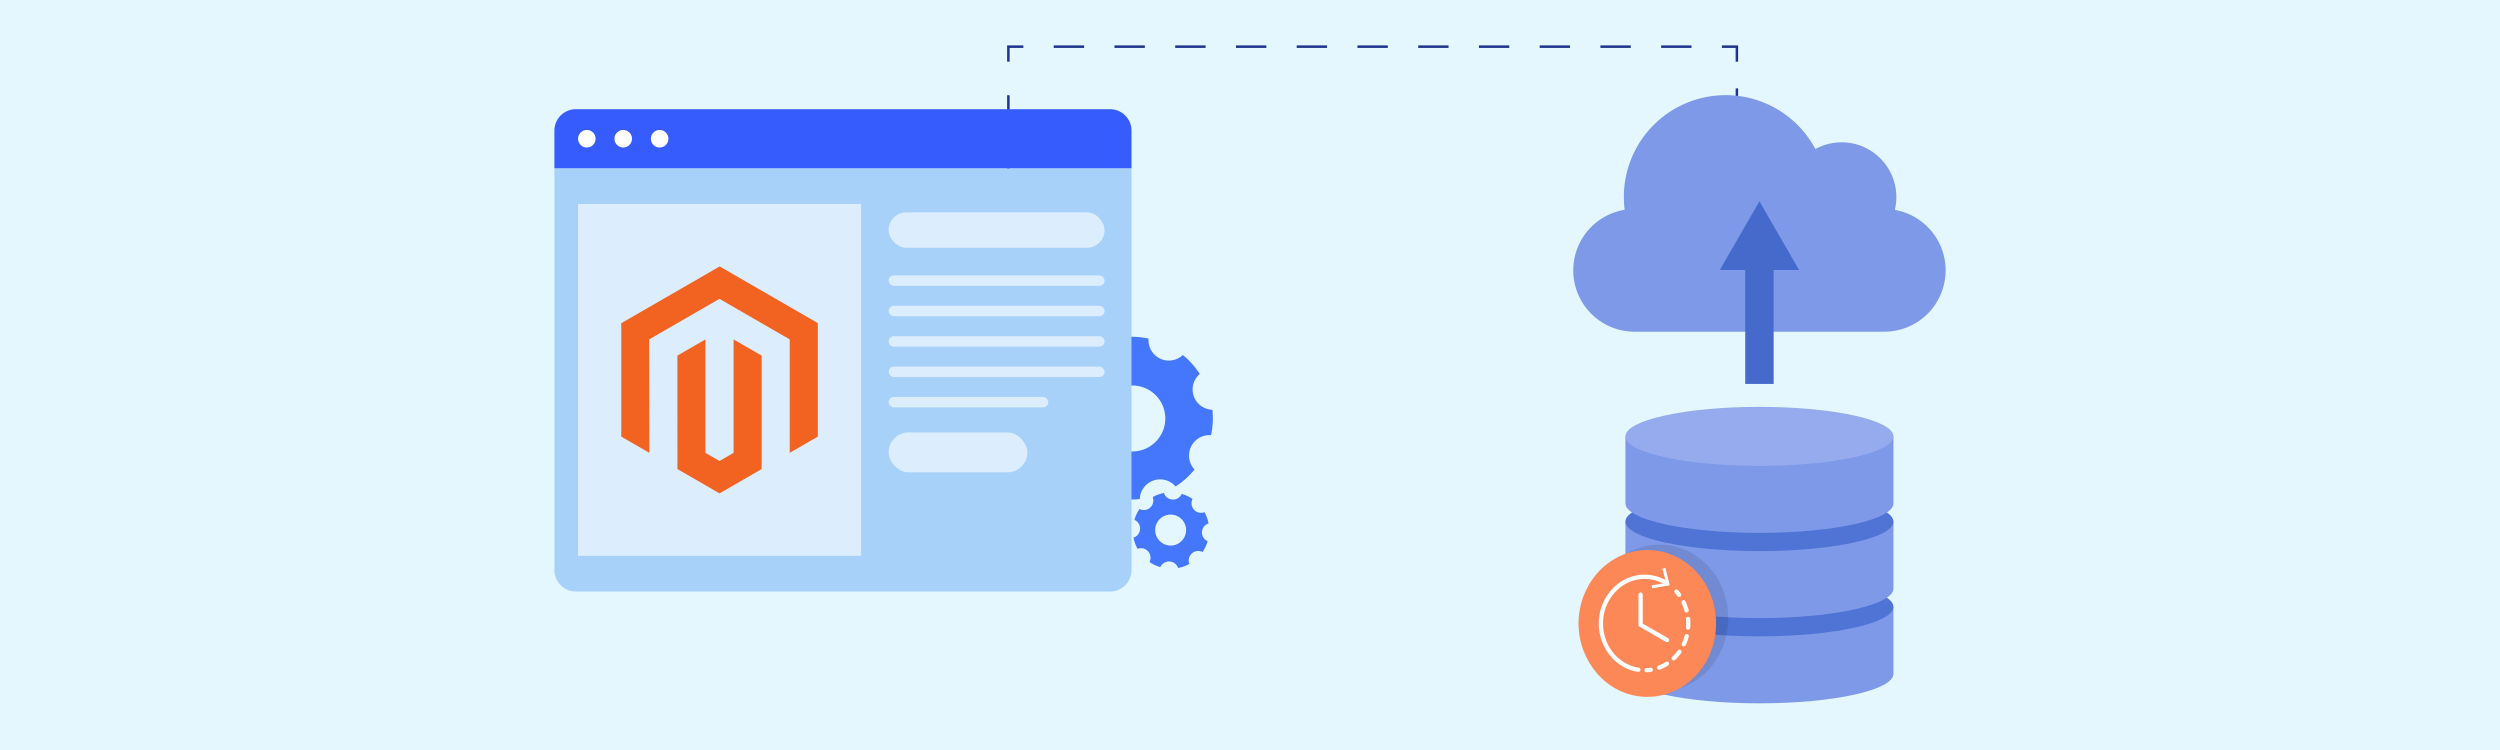 <svg id="f7bee968-8f1b-48ab-b7ae-7061b076513a" data-name="Layer 1" xmlns="http://www.w3.org/2000/svg" viewBox="0 0 1000 300"><defs><style>.b51c5e45-8457-4cf2-a1d9-12cb0d7edf5f{fill:#e4f7fe;}.a520f5e1-d230-4323-8489-0a770f51f73a,.bb402b9f-7fcd-4312-8756-68465087a44b,.bc6c1e4a-8b6b-420a-a99f-cf03622edc38,.bce9f515-cda0-4926-ba3a-29f6c2c72a7d,.ea816021-9f2b-42cd-8f42-82c707742a75,.f9284109-f319-4bf8-a27c-35e6c10d9880{fill:none;stroke-miterlimit:10;}.bb402b9f-7fcd-4312-8756-68465087a44b,.bc6c1e4a-8b6b-420a-a99f-cf03622edc38,.bce9f515-cda0-4926-ba3a-29f6c2c72a7d,.ea816021-9f2b-42cd-8f42-82c707742a75{stroke:#1e338c;}.bb402b9f-7fcd-4312-8756-68465087a44b{stroke-dasharray:13.427 13.427;}.bce9f515-cda0-4926-ba3a-29f6c2c72a7d{stroke-dasharray:12.148 12.148;}.bc6c1e4a-8b6b-420a-a99f-cf03622edc38{stroke-dasharray:10.699 10.699;}.fc2ab8b6-70d3-4b82-b780-4de74a6d0f61{fill:#7d99e8;}.e0de5093-eca0-4e8d-93bb-eb93d9d527b4{fill:#5074d5;}.a1bb8a8e-cd24-4ab4-8500-c2f894775e4d{fill:#95abed;}.a4fe7aee-2a83-41e9-b33d-e9bb8437638b{fill:#456acc;}.ffe63005-5909-49e1-9141-a7ebd9dd28be{opacity:0.1;}.ad19f3e1-63c8-4d96-b82f-62e8029013d3{fill:#fd8857;}.a520f5e1-d230-4323-8489-0a770f51f73a,.f9284109-f319-4bf8-a27c-35e6c10d9880{stroke:#fff;stroke-linecap:round;stroke-width:1.701px;}.a520f5e1-d230-4323-8489-0a770f51f73a{stroke-dasharray:3.471 3.471;}.ae830834-b690-4d53-b076-2d4912d80b19,.f3ebdd19-7056-4ba3-b5fa-2cf0e760bda6{fill:#fff;}.f8ad710b-6094-4dc5-8e4f-15c096317c6d{fill:#4477fc;}.ba6e52b9-07da-4ad0-8e26-1b536cc64c82{fill:#a8d1fa;}.e7e98d14-99e8-4d2e-b5e7-2c8b493b452b{fill:#365cfe;}.f3ebdd19-7056-4ba3-b5fa-2cf0e760bda6{opacity:0.6;}.e66085b5-1c7e-47e9-8c5c-a94e1433f5ff{fill:#f26322;}</style></defs><rect class="b51c5e45-8457-4cf2-a1d9-12cb0d7edf5f" width="1000" height="300"/><line class="ea816021-9f2b-42cd-8f42-82c707742a75" x1="403.349" y1="70.944" x2="403.349" y2="64.944"/><line class="bb402b9f-7fcd-4312-8756-68465087a44b" x1="403.349" y1="51.517" x2="403.349" y2="31.376"/><polyline class="ea816021-9f2b-42cd-8f42-82c707742a75" points="403.349 24.663 403.349 18.663 409.349 18.663"/><line class="bce9f515-cda0-4926-ba3a-29f6c2c72a7d" x1="421.497" y1="18.663" x2="682.679" y2="18.663"/><polyline class="ea816021-9f2b-42cd-8f42-82c707742a75" points="688.753 18.663 694.753 18.663 694.753 24.663"/><line class="bc6c1e4a-8b6b-420a-a99f-cf03622edc38" x1="694.753" y1="35.362" x2="694.753" y2="51.411"/><line class="ea816021-9f2b-42cd-8f42-82c707742a75" x1="694.753" y1="56.761" x2="694.753" y2="62.761"/><path class="fc2ab8b6-70d3-4b82-b780-4de74a6d0f61" d="M650.178,242.735v26.8c0,6.518,23.996,11.802,53.597,11.802s53.597-5.284,53.597-11.802V242.735Z"/><ellipse class="e0de5093-eca0-4e8d-93bb-eb93d9d527b4" cx="703.774" cy="242.735" rx="53.597" ry="11.802"/><path class="fc2ab8b6-70d3-4b82-b780-4de74a6d0f61" d="M650.178,208.64V235.441c0,6.518,23.996,11.802,53.597,11.802s53.597-5.284,53.597-11.802V208.64Z"/><ellipse class="e0de5093-eca0-4e8d-93bb-eb93d9d527b4" cx="703.774" cy="208.64" rx="53.597" ry="11.802"/><path class="fc2ab8b6-70d3-4b82-b780-4de74a6d0f61" d="M650.178,174.546v26.8c0,6.518,23.996,11.802,53.597,11.802s53.597-5.284,53.597-11.802V174.546Z"/><ellipse class="a1bb8a8e-cd24-4ab4-8500-c2f894775e4d" cx="703.774" cy="174.546" rx="53.597" ry="11.802"/><path class="fc2ab8b6-70d3-4b82-b780-4de74a6d0f61" d="M753.693,132.686a24.549,24.549,0,0,0,4.24-48.729,21.897,21.897,0,0,0-31.769-24.354,40.705,40.705,0,0,0-76.29,24.31,24.549,24.549,0,0,0,4.001,48.773Z"/><polygon class="a4fe7aee-2a83-41e9-b33d-e9bb8437638b" points="703.774 80.529 687.91 108.006 698.088 108.006 698.088 153.561 709.461 153.561 709.461 108.006 719.638 108.006 703.774 80.529"/><path class="ffe63005-5909-49e1-9141-a7ebd9dd28be" d="M661.971,217.932c-14.592,1.028-25.692,14.122-25.692,29.31s11.099,28.283,25.692,29.31c15.693,1.105,29.31-11.983,29.31-29.31S677.663,216.827,661.971,217.932Z"/><path class="ad19f3e1-63c8-4d96-b82f-62e8029013d3" d="M686.417,249.372c0,17.327-13.617,30.415-29.31,29.31-14.592-1.028-25.692-14.122-25.692-29.31s11.099-28.283,25.692-29.31C672.799,218.957,686.417,232.045,686.417,249.372Z"/><path class="f9284109-f319-4bf8-a27c-35e6c10d9880" d="M670.574,236.61q.559.636,1.062,1.326"/><path class="a520f5e1-d230-4323-8489-0a770f51f73a" d="M673.409,240.911a19.654,19.654,0,0,1,1.905,8.497c0,8.909-5.728,16.176-13.305,18.154"/><path class="f9284109-f319-4bf8-a27c-35e6c10d9880" d="M660.303,267.912a16.446,16.446,0,0,1-1.693.166"/><path class="f9284109-f319-4bf8-a27c-35e6c10d9880" d="M655.331,267.903c-8.541-1.314-14.966-9.219-14.966-18.497,0-9.897,7.326-18.249,16.742-18.671a16.519,16.519,0,0,1,9.712,2.638"/><polygon class="ae830834-b690-4d53-b076-2d4912d80b19" points="660.867 235.339 660.654 234.166 666.433 233.126 664.974 227.438 666.128 227.143 667.905 234.071 660.867 235.339"/><polyline class="f9284109-f319-4bf8-a27c-35e6c10d9880" points="656.242 237.836 656.242 249.925 666.818 256.021"/><path id="bf967b8a-6586-4283-a474-ce2c23abc510" data-name="Icon ionic-ios-settings" class="f8ad710b-6094-4dc5-8e4f-15c096317c6d" d="M476.419,178.677a8.144,8.144,0,0,1,7.997-4.591,32.285,32.285,0,0,0,.549-10.176,8.254,8.254,0,0,1-3.291-.798,8.128,8.128,0,0,1-1.756-13.53,32.187,32.187,0,0,0-6.787-7.581,8.137,8.137,0,0,1-13.704-6.572,32.286,32.286,0,0,0-10.176-.549,8.128,8.128,0,0,1-11.65,7.101,7.985,7.985,0,0,1-2.683-2.067,32.998,32.998,0,0,0-7.582,6.816,8.142,8.142,0,0,1-6.557,13.711,32.285,32.285,0,0,0-.549,10.176,8.13,8.13,0,0,1,5.035,14.315,32.473,32.473,0,0,0,6.798,7.592,8.123,8.123,0,0,1,13.674,6.558,32.285,32.285,0,0,0,10.176.549,8.139,8.139,0,0,1,14.315-5.035,32.473,32.473,0,0,0,7.592-6.798A8.184,8.184,0,0,1,476.419,178.677Zm-29.386.513a13.191,13.191,0,1,1,.008.004Z"/><path id="f3668414-62fd-421a-bc3c-e357e50d7eb0" data-name="Icon ionic-ios-settings" class="f8ad710b-6094-4dc5-8e4f-15c096317c6d" d="M476.736,221.382a3.819,3.819,0,0,1,4.286-.578,15.142,15.142,0,0,0,2.04-4.322,3.871,3.871,0,0,1-1.288-.929,3.812,3.812,0,0,1,1.633-6.187,15.095,15.095,0,0,0-1.605-4.494,3.816,3.816,0,0,1-4.787-5.281,15.142,15.142,0,0,0-4.322-2.04,3.812,3.812,0,0,1-6.317,1.021,3.745,3.745,0,0,1-.799-1.372,15.476,15.476,0,0,0-4.5,1.617A3.818,3.818,0,0,1,455.803,203.61a15.142,15.142,0,0,0-2.04,4.322,3.813,3.813,0,0,1-.348,7.108,15.23,15.23,0,0,0,1.608,4.501,3.81,3.81,0,0,1,4.777,5.269,15.142,15.142,0,0,0,4.322,2.04,3.817,3.817,0,0,1,7.108.348,15.23,15.23,0,0,0,4.501-1.608A3.838,3.838,0,0,1,476.736,221.382Zm-12.853-4.981a6.187,6.187,0,1,1,.003.003Z"/><path class="ba6e52b9-07da-4ad0-8e26-1b536cc64c82" d="M221.761,67.306h230.837a0,0,0,0,1,0,0V228.028a8.582,8.582,0,0,1-8.582,8.582H230.344a8.582,8.582,0,0,1-8.582-8.582V67.306A0,0,0,0,1,221.761,67.306Z"/><path class="e7e98d14-99e8-4d2e-b5e7-2c8b493b452b" d="M230.344,43.679h213.672a8.582,8.582,0,0,1,8.582,8.582v15.045a0,0,0,0,1,0,0H221.761a0,0,0,0,1,0,0v-15.045A8.582,8.582,0,0,1,230.344,43.679Z"/><circle class="ae830834-b690-4d53-b076-2d4912d80b19" cx="234.73" cy="55.493" r="3.511"/><circle class="ae830834-b690-4d53-b076-2d4912d80b19" cx="249.295" cy="55.493" r="3.511"/><circle class="ae830834-b690-4d53-b076-2d4912d80b19" cx="263.86" cy="55.493" r="3.511"/><rect class="f3ebdd19-7056-4ba3-b5fa-2cf0e760bda6" x="231.219" y="81.586" width="113.201" height="140.744"/><rect class="f3ebdd19-7056-4ba3-b5fa-2cf0e760bda6" x="355.455" y="84.935" width="86.373" height="14.187" rx="7.094"/><rect class="f3ebdd19-7056-4ba3-b5fa-2cf0e760bda6" x="355.455" y="172.966" width="55.489" height="15.97" rx="7.985"/><rect class="f3ebdd19-7056-4ba3-b5fa-2cf0e760bda6" x="355.455" y="110.154" width="86.373" height="4.189" rx="2.095"/><rect class="f3ebdd19-7056-4ba3-b5fa-2cf0e760bda6" x="355.455" y="122.311" width="86.373" height="4.189" rx="2.095"/><rect class="f3ebdd19-7056-4ba3-b5fa-2cf0e760bda6" x="355.455" y="134.469" width="86.373" height="4.189" rx="2.095"/><rect class="f3ebdd19-7056-4ba3-b5fa-2cf0e760bda6" x="355.455" y="146.626" width="86.373" height="4.189" rx="2.095"/><rect class="f3ebdd19-7056-4ba3-b5fa-2cf0e760bda6" x="355.455" y="158.783" width="63.863" height="4.189" rx="2.095"/><polygon class="e66085b5-1c7e-47e9-8c5c-a94e1433f5ff" points="287.859 106.567 248.51 129.28 248.51 174.647 259.742 181.141 259.663 135.764 287.78 119.534 315.896 135.764 315.896 181.121 327.129 174.647 327.129 129.24 287.859 106.567"/><polygon class="e66085b5-1c7e-47e9-8c5c-a94e1433f5ff" points="293.431 181.131 287.819 184.392 282.178 181.16 282.178 135.764 270.955 142.248 270.975 187.624 287.809 197.35 304.663 187.624 304.663 142.248 293.431 135.764 293.431 181.131"/></svg>